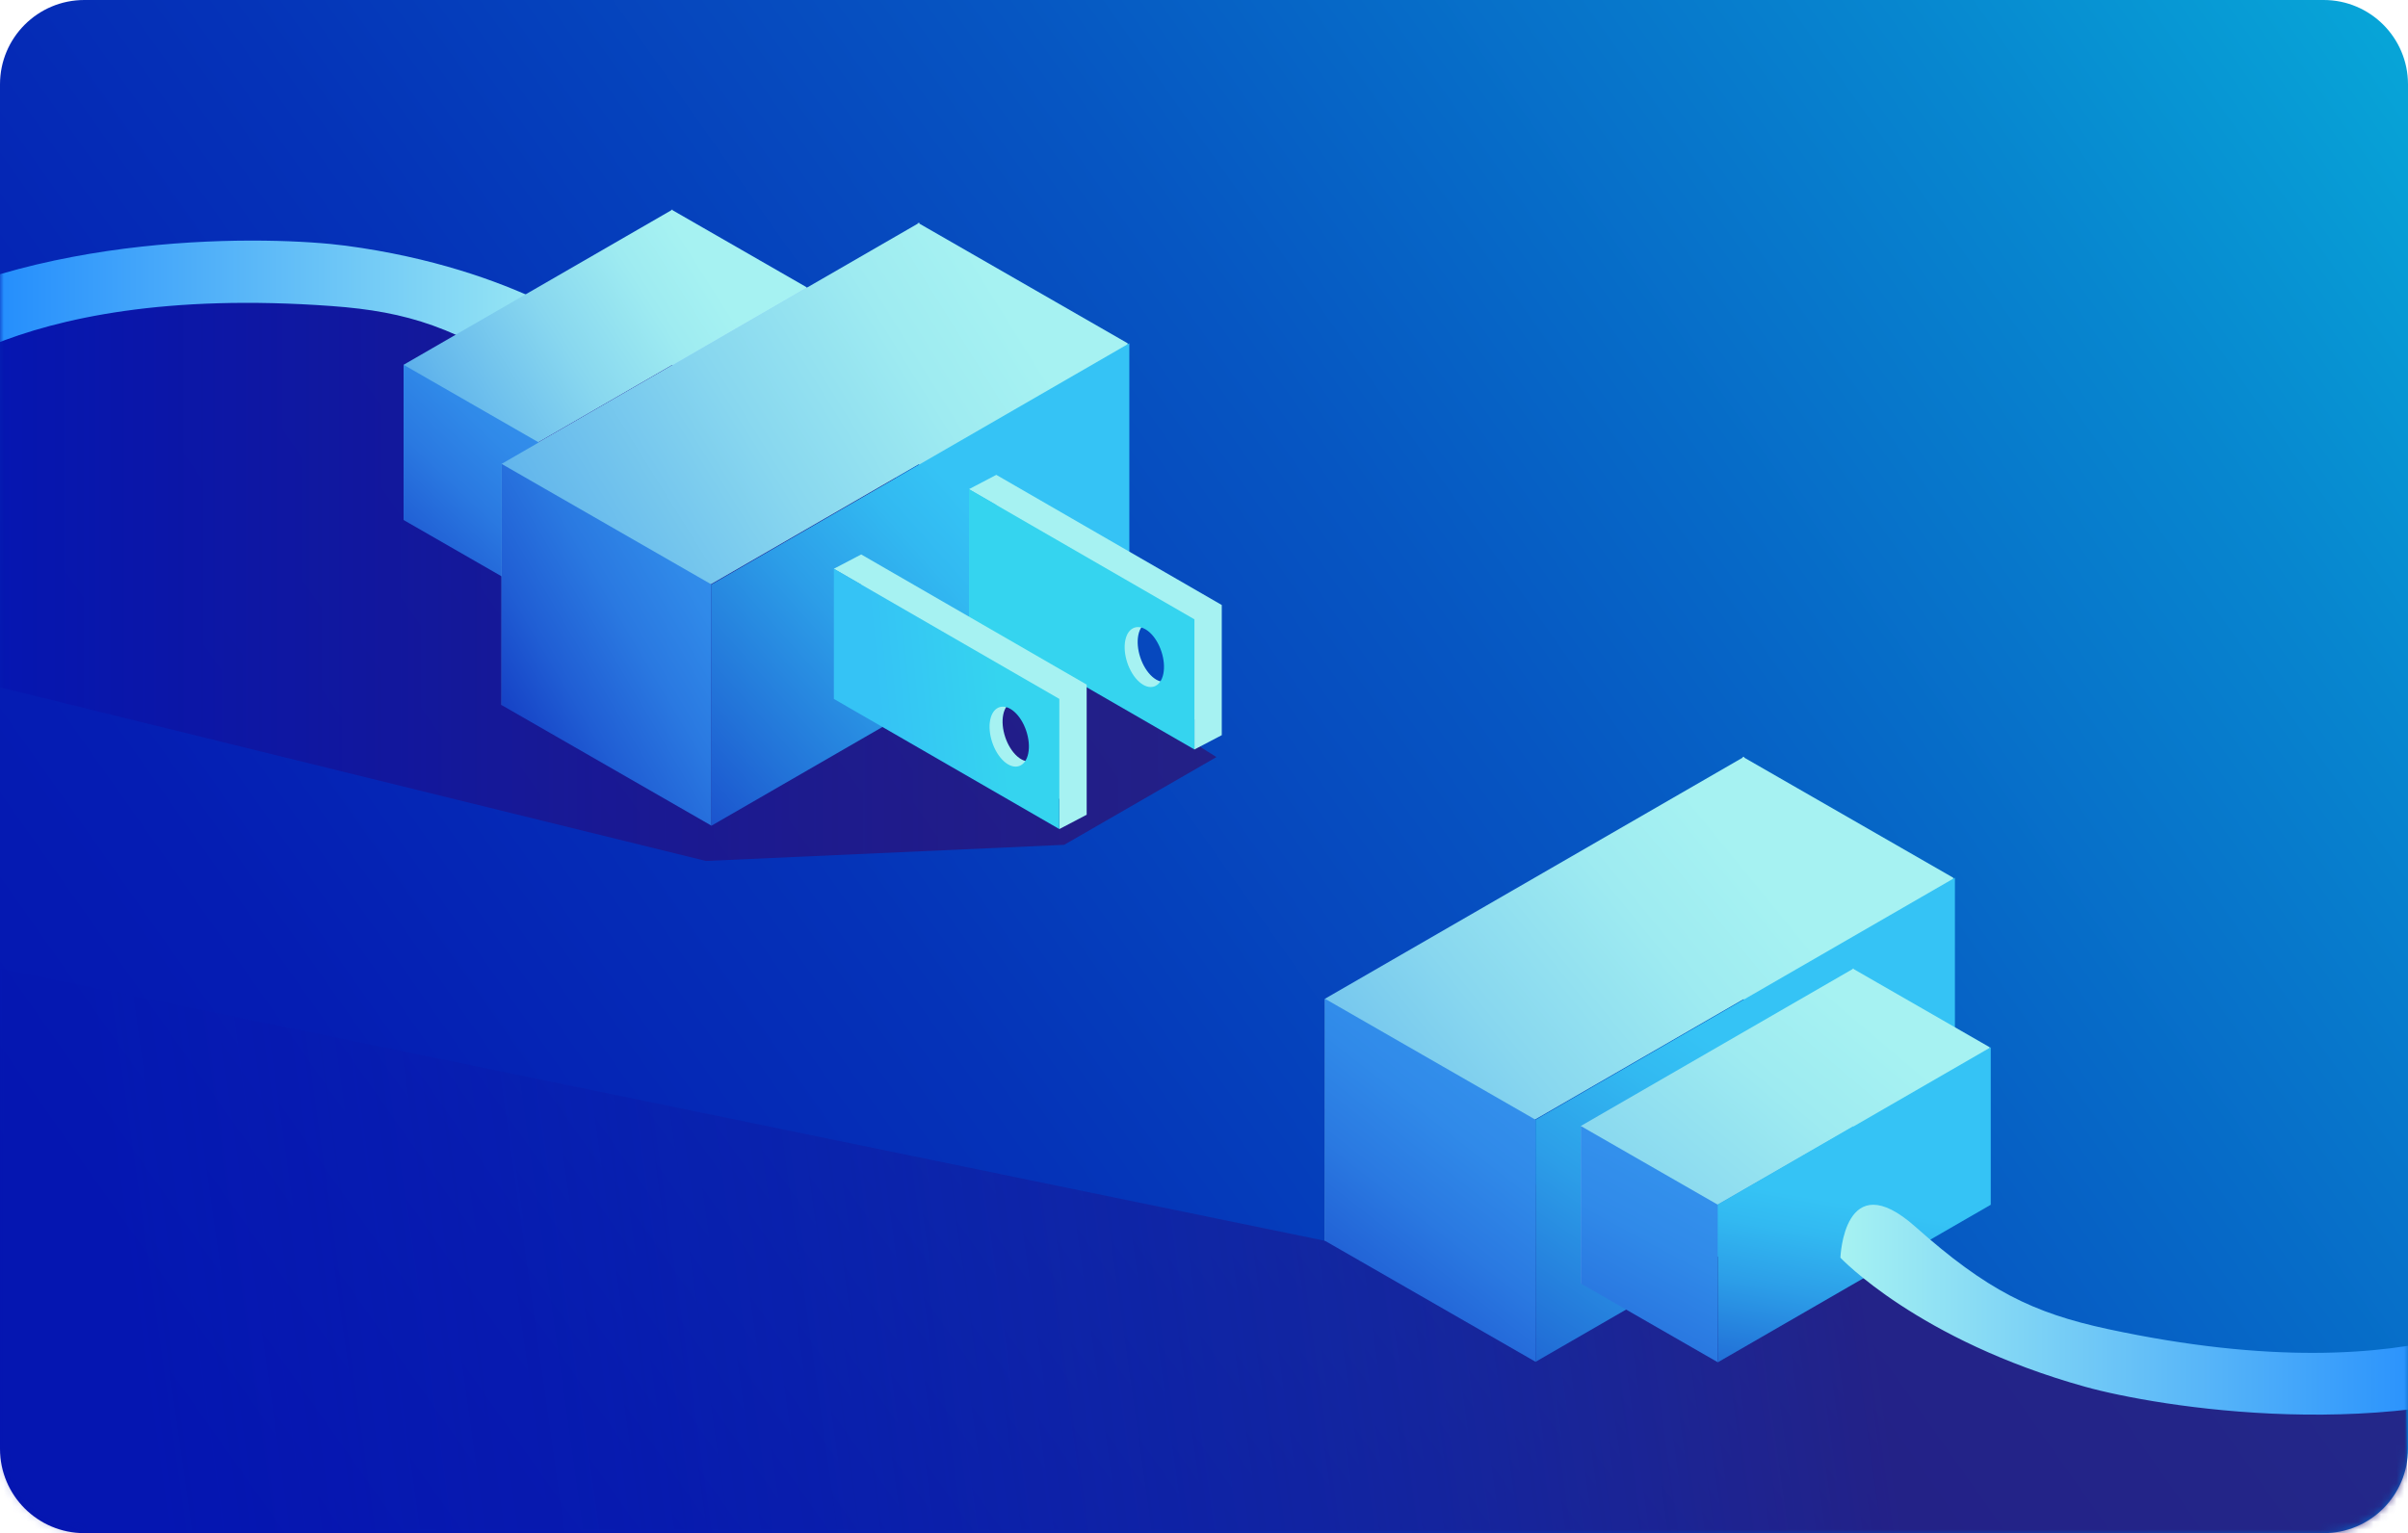 <svg width="314" height="200" viewBox="0 0 314 200" fill="none" xmlns="http://www.w3.org/2000/svg">
<path d="M303 0H11C4.925 0 0 4.925 0 11V188.974C0 195.05 4.925 199.974 11 199.974H303C309.075 199.974 314 195.05 314 188.975V11C314 4.925 309.075 0 303 0Z" fill="url(#paint0_linear_1965_3502)"/>
<mask id="mask0_1965_3502" style="mask-type:luminance" maskUnits="userSpaceOnUse" x="0" y="0" width="314" height="200">
<path d="M303 0H11C4.925 0 0 4.925 0 11V188.974C0 195.05 4.925 199.974 11 199.974H303C309.075 199.974 314 195.05 314 188.975V11C314 4.925 309.075 0 303 0Z" fill="white"/>
</mask>
<g mask="url(#mask0_1965_3502)">
<path d="M158.625 98.746L138.767 110.194L92.043 112.296L-0.703 89.478V38.081H39.388L69.538 42.565L103.257 50.386L130.9 74.811L156.756 97.578" fill="url(#paint1_linear_1965_3502)"/>
<path d="M172.775 161.842L0 126.32V199.974H314L313.757 181.396L274.037 175.217L251.485 167.415L237.169 153.948H202.454L172.775 161.842Z" fill="url(#paint2_linear_1965_3502)"/>
<path d="M79.1 44.322C79.1 44.322 67.611 35.051 45.126 32.053C35.689 30.795 4.231 29.851 -17.474 43.378L-13.07 52.501C-13.07 52.501 0.142 36.772 43.239 39.918C53.283 40.651 59.597 42.749 69.978 49.669C80.359 56.59 79.1 44.322 79.1 44.322Z" fill="url(#paint3_linear_1965_3502)"/>
<path d="M105.168 37.459L87.694 27.416V27.334L87.623 27.375L87.556 27.337V27.414L52.629 47.581V67.828L87.623 47.622L105.168 57.706V37.459Z" fill="url(#paint4_linear_1965_3502)"/>
<path d="M52.629 47.581L70.241 57.703V77.95L52.629 67.828V47.581Z" fill="url(#paint5_linear_1965_3502)"/>
<path d="M70.241 77.95V57.703L105.307 37.456V57.703L70.241 77.95Z" fill="#95D6F9"/>
<path d="M147.048 44.778L119.895 29.173V29.046L119.785 29.11L119.68 29.049V29.17L65.408 60.507V91.968L119.785 60.571L147.048 76.239V44.778Z" fill="url(#paint6_linear_1965_3502)"/>
<path d="M65.408 60.507L92.776 76.236V107.697L65.408 91.968V60.507Z" fill="url(#paint7_linear_1965_3502)"/>
<path d="M92.776 107.696V76.235L147.263 44.774V76.235L92.776 107.696Z" fill="url(#paint8_linear_1965_3502)"/>
<path d="M254.702 114.486L227.454 98.826V98.699L227.343 98.763L227.238 98.702V98.823L172.775 130.27V161.842L227.343 130.334L254.702 146.058V114.486Z" fill="url(#paint9_linear_1965_3502)"/>
<path d="M172.775 130.271L200.239 146.055V177.626L172.775 161.842V130.271Z" fill="url(#paint10_linear_1965_3502)"/>
<path d="M200.239 177.626V146.055L254.918 114.483V146.055L200.239 177.626Z" fill="url(#paint11_linear_1965_3502)"/>
<path d="M259.452 136.595L241.718 126.403V126.32L241.646 126.361L241.577 126.322V126.401L206.131 146.867V167.415L241.646 146.909L259.452 157.142V136.595Z" fill="url(#paint12_linear_1965_3502)"/>
<path d="M206.131 146.868L224.006 157.14V177.688L206.131 167.415V146.868Z" fill="url(#paint13_linear_1965_3502)"/>
<path d="M224.006 177.688V157.14L259.592 136.593V157.14L224.006 177.688Z" fill="url(#paint14_linear_1965_3502)"/>
<path d="M239.986 164.042C239.986 164.042 250.083 174.812 271.937 180.891C281.109 183.442 312.134 188.726 335.502 178.331L332.402 168.687C332.402 168.687 317.141 182.438 274.894 173.363C265.047 171.248 259.084 168.297 249.76 160.007C240.436 151.718 239.986 164.042 239.986 164.042Z" fill="url(#paint15_linear_1965_3502)"/>
<path d="M129.916 61.938L126.351 63.805L129.916 65.863V78.914L155.752 93.832V97.757L159.317 95.89V78.914L129.916 61.938ZM153.394 87.217C153.026 89.002 151.61 89.472 150.248 88.261C148.886 87.049 148.071 84.603 148.438 82.824C148.805 81.045 150.22 80.575 151.584 81.78C152.947 82.985 153.762 85.432 153.394 87.217Z" fill="#A6F2F2"/>
<path d="M126.351 63.805V80.781L155.752 97.757V80.781L126.351 63.805ZM151.696 87.896C151.328 89.681 149.913 90.151 148.551 88.94C147.189 87.728 146.374 85.282 146.741 83.503C147.107 81.724 148.523 81.254 149.886 82.459C151.25 83.664 152.064 86.111 151.696 87.896Z" fill="#35D4EF"/>
<path d="M112.3 72.319L108.735 74.186L112.3 76.245V89.295L138.136 104.213V108.139L141.701 106.271V89.295L112.3 72.319ZM135.778 97.598C135.41 99.383 133.994 99.853 132.632 98.642C131.27 97.431 130.455 94.984 130.822 93.205C131.188 91.426 132.604 90.957 133.968 92.162C135.331 93.367 136.146 95.813 135.778 97.598Z" fill="#A6F2F2"/>
<path d="M108.735 74.186V91.162L138.136 108.139V91.162L108.735 74.186ZM134.08 98.277C133.712 100.062 132.297 100.532 130.934 99.321C129.572 98.11 128.758 95.663 129.124 93.884C129.491 92.105 130.907 91.635 132.27 92.841C133.634 94.046 134.448 96.492 134.08 98.277Z" fill="url(#paint16_linear_1965_3502)"/>
</g>
<defs>
<linearGradient id="paint0_linear_1965_3502" x1="-42.758" y1="241.02" x2="369.53" y2="-50.063" gradientUnits="userSpaceOnUse">
<stop offset="0.17" stop-color="#0516B1"/>
<stop offset="0.258" stop-color="#051DB3"/>
<stop offset="0.392" stop-color="#0533B8"/>
<stop offset="0.556" stop-color="#0656C2"/>
<stop offset="0.743" stop-color="#0786CF"/>
<stop offset="0.948" stop-color="#08C4E0"/>
<stop offset="1" stop-color="#09D5E5"/>
</linearGradient>
<linearGradient id="paint1_linear_1965_3502" x1="-0.703" y1="75.189" x2="158.625" y2="75.189" gradientUnits="userSpaceOnUse">
<stop stop-color="#0516B1"/>
<stop offset="0.447" stop-color="#191692" stop-opacity="0.892"/>
<stop offset="0.795" stop-color="#26167F" stop-opacity="0.825"/>
<stop offset="1" stop-color="#2B1679" stop-opacity="0.8"/>
</linearGradient>
<linearGradient id="paint2_linear_1965_3502" x1="-47.647" y1="191.852" x2="241.527" y2="151.291" gradientUnits="userSpaceOnUse">
<stop offset="0.232" stop-color="#0516B1" stop-opacity="0.2"/>
<stop offset="0.436" stop-color="#0C16A6" stop-opacity="0.311"/>
<stop offset="0.798" stop-color="#1E168B" stop-opacity="0.607"/>
<stop offset="1" stop-color="#2B1679" stop-opacity="0.8"/>
</linearGradient>
<linearGradient id="paint3_linear_1965_3502" x1="-17.474" y1="41.941" x2="79.148" y2="41.941" gradientUnits="userSpaceOnUse">
<stop stop-color="#0878FF"/>
<stop offset="1" stop-color="#A6F2F2"/>
</linearGradient>
<linearGradient id="paint4_linear_1965_3502" x1="49.159" y1="71.521" x2="99.621" y2="39.49" gradientUnits="userSpaceOnUse">
<stop stop-color="#3088E8"/>
<stop offset="0.032" stop-color="#358DE8"/>
<stop offset="0.325" stop-color="#65B8EC"/>
<stop offset="0.582" stop-color="#88D7EF"/>
<stop offset="0.793" stop-color="#9EEBF1"/>
<stop offset="0.93" stop-color="#A6F2F2"/>
</linearGradient>
<linearGradient id="paint5_linear_1965_3502" x1="42.294" y1="82.897" x2="69.97" y2="53.789" gradientUnits="userSpaceOnUse">
<stop stop-color="#0516B1"/>
<stop offset="0.189" stop-color="#1238C1"/>
<stop offset="0.43" stop-color="#205ED4"/>
<stop offset="0.653" stop-color="#2A79E1"/>
<stop offset="0.85" stop-color="#308AE9"/>
<stop offset="1" stop-color="#3390EC"/>
</linearGradient>
<linearGradient id="paint6_linear_1965_3502" x1="53.044" y1="101.547" x2="143.411" y2="45.18" gradientUnits="userSpaceOnUse">
<stop stop-color="#3088E8"/>
<stop offset="0.032" stop-color="#358DE8"/>
<stop offset="0.325" stop-color="#65B8EC"/>
<stop offset="0.582" stop-color="#88D7EF"/>
<stop offset="0.793" stop-color="#9EEBF1"/>
<stop offset="0.93" stop-color="#A6F2F2"/>
</linearGradient>
<linearGradient id="paint7_linear_1965_3502" x1="54.934" y1="98.377" x2="96.927" y2="73.563" gradientUnits="userSpaceOnUse">
<stop stop-color="#0516B1"/>
<stop offset="0.189" stop-color="#1238C1"/>
<stop offset="0.43" stop-color="#205ED4"/>
<stop offset="0.653" stop-color="#2A79E1"/>
<stop offset="0.85" stop-color="#308AE9"/>
<stop offset="1" stop-color="#3390EC"/>
</linearGradient>
<linearGradient id="paint8_linear_1965_3502" x1="86.732" y1="105.982" x2="128.784" y2="68.403" gradientUnits="userSpaceOnUse">
<stop stop-color="#194BCB"/>
<stop offset="0.264" stop-color="#2272D8"/>
<stop offset="0.592" stop-color="#2C9EE8"/>
<stop offset="0.849" stop-color="#32B9F1"/>
<stop offset="1" stop-color="#35C3F5"/>
</linearGradient>
<linearGradient id="paint9_linear_1965_3502" x1="153.611" y1="187.203" x2="240.936" y2="115.983" gradientUnits="userSpaceOnUse">
<stop stop-color="#3088E8"/>
<stop offset="0.032" stop-color="#358DE8"/>
<stop offset="0.325" stop-color="#65B8EC"/>
<stop offset="0.582" stop-color="#88D7EF"/>
<stop offset="0.793" stop-color="#9EEBF1"/>
<stop offset="0.93" stop-color="#A6F2F2"/>
</linearGradient>
<linearGradient id="paint10_linear_1965_3502" x1="160.982" y1="186.716" x2="196.294" y2="141.384" gradientUnits="userSpaceOnUse">
<stop stop-color="#0516B1"/>
<stop offset="0.189" stop-color="#1238C1"/>
<stop offset="0.43" stop-color="#205ED4"/>
<stop offset="0.653" stop-color="#2A79E1"/>
<stop offset="0.85" stop-color="#308AE9"/>
<stop offset="1" stop-color="#3390EC"/>
</linearGradient>
<linearGradient id="paint11_linear_1965_3502" x1="197.228" y1="190.127" x2="230.87" y2="141.275" gradientUnits="userSpaceOnUse">
<stop stop-color="#194BCB"/>
<stop offset="0.264" stop-color="#2272D8"/>
<stop offset="0.592" stop-color="#2C9EE8"/>
<stop offset="0.849" stop-color="#32B9F1"/>
<stop offset="1" stop-color="#35C3F5"/>
</linearGradient>
<linearGradient id="paint12_linear_1965_3502" x1="184.314" y1="209.296" x2="251.24" y2="130.203" gradientUnits="userSpaceOnUse">
<stop stop-color="#3088E8"/>
<stop offset="0.032" stop-color="#358DE8"/>
<stop offset="0.325" stop-color="#65B8EC"/>
<stop offset="0.582" stop-color="#88D7EF"/>
<stop offset="0.793" stop-color="#9EEBF1"/>
<stop offset="0.93" stop-color="#A6F2F2"/>
</linearGradient>
<linearGradient id="paint13_linear_1965_3502" x1="195.661" y1="198.321" x2="219.043" y2="154.897" gradientUnits="userSpaceOnUse">
<stop stop-color="#0516B1"/>
<stop offset="0.189" stop-color="#1238C1"/>
<stop offset="0.43" stop-color="#205ED4"/>
<stop offset="0.653" stop-color="#2A79E1"/>
<stop offset="0.85" stop-color="#308AE9"/>
<stop offset="1" stop-color="#3390EC"/>
</linearGradient>
<linearGradient id="paint14_linear_1965_3502" x1="236.427" y1="187.226" x2="241.795" y2="157.163" gradientUnits="userSpaceOnUse">
<stop stop-color="#194BCB"/>
<stop offset="0.264" stop-color="#2272D8"/>
<stop offset="0.592" stop-color="#2C9EE8"/>
<stop offset="0.849" stop-color="#32B9F1"/>
<stop offset="1" stop-color="#35C3F5"/>
</linearGradient>
<linearGradient id="paint15_linear_1965_3502" x1="239.986" y1="170.829" x2="335.502" y2="170.829" gradientUnits="userSpaceOnUse">
<stop stop-color="#A6F2F2"/>
<stop offset="1" stop-color="#0878FF"/>
</linearGradient>
<linearGradient id="paint16_linear_1965_3502" x1="111.452" y1="92.35" x2="131.315" y2="90.382" gradientUnits="userSpaceOnUse">
<stop offset="0.155" stop-color="#35C3F5"/>
<stop offset="0.957" stop-color="#35D4EF"/>
</linearGradient>
</defs>
</svg>

